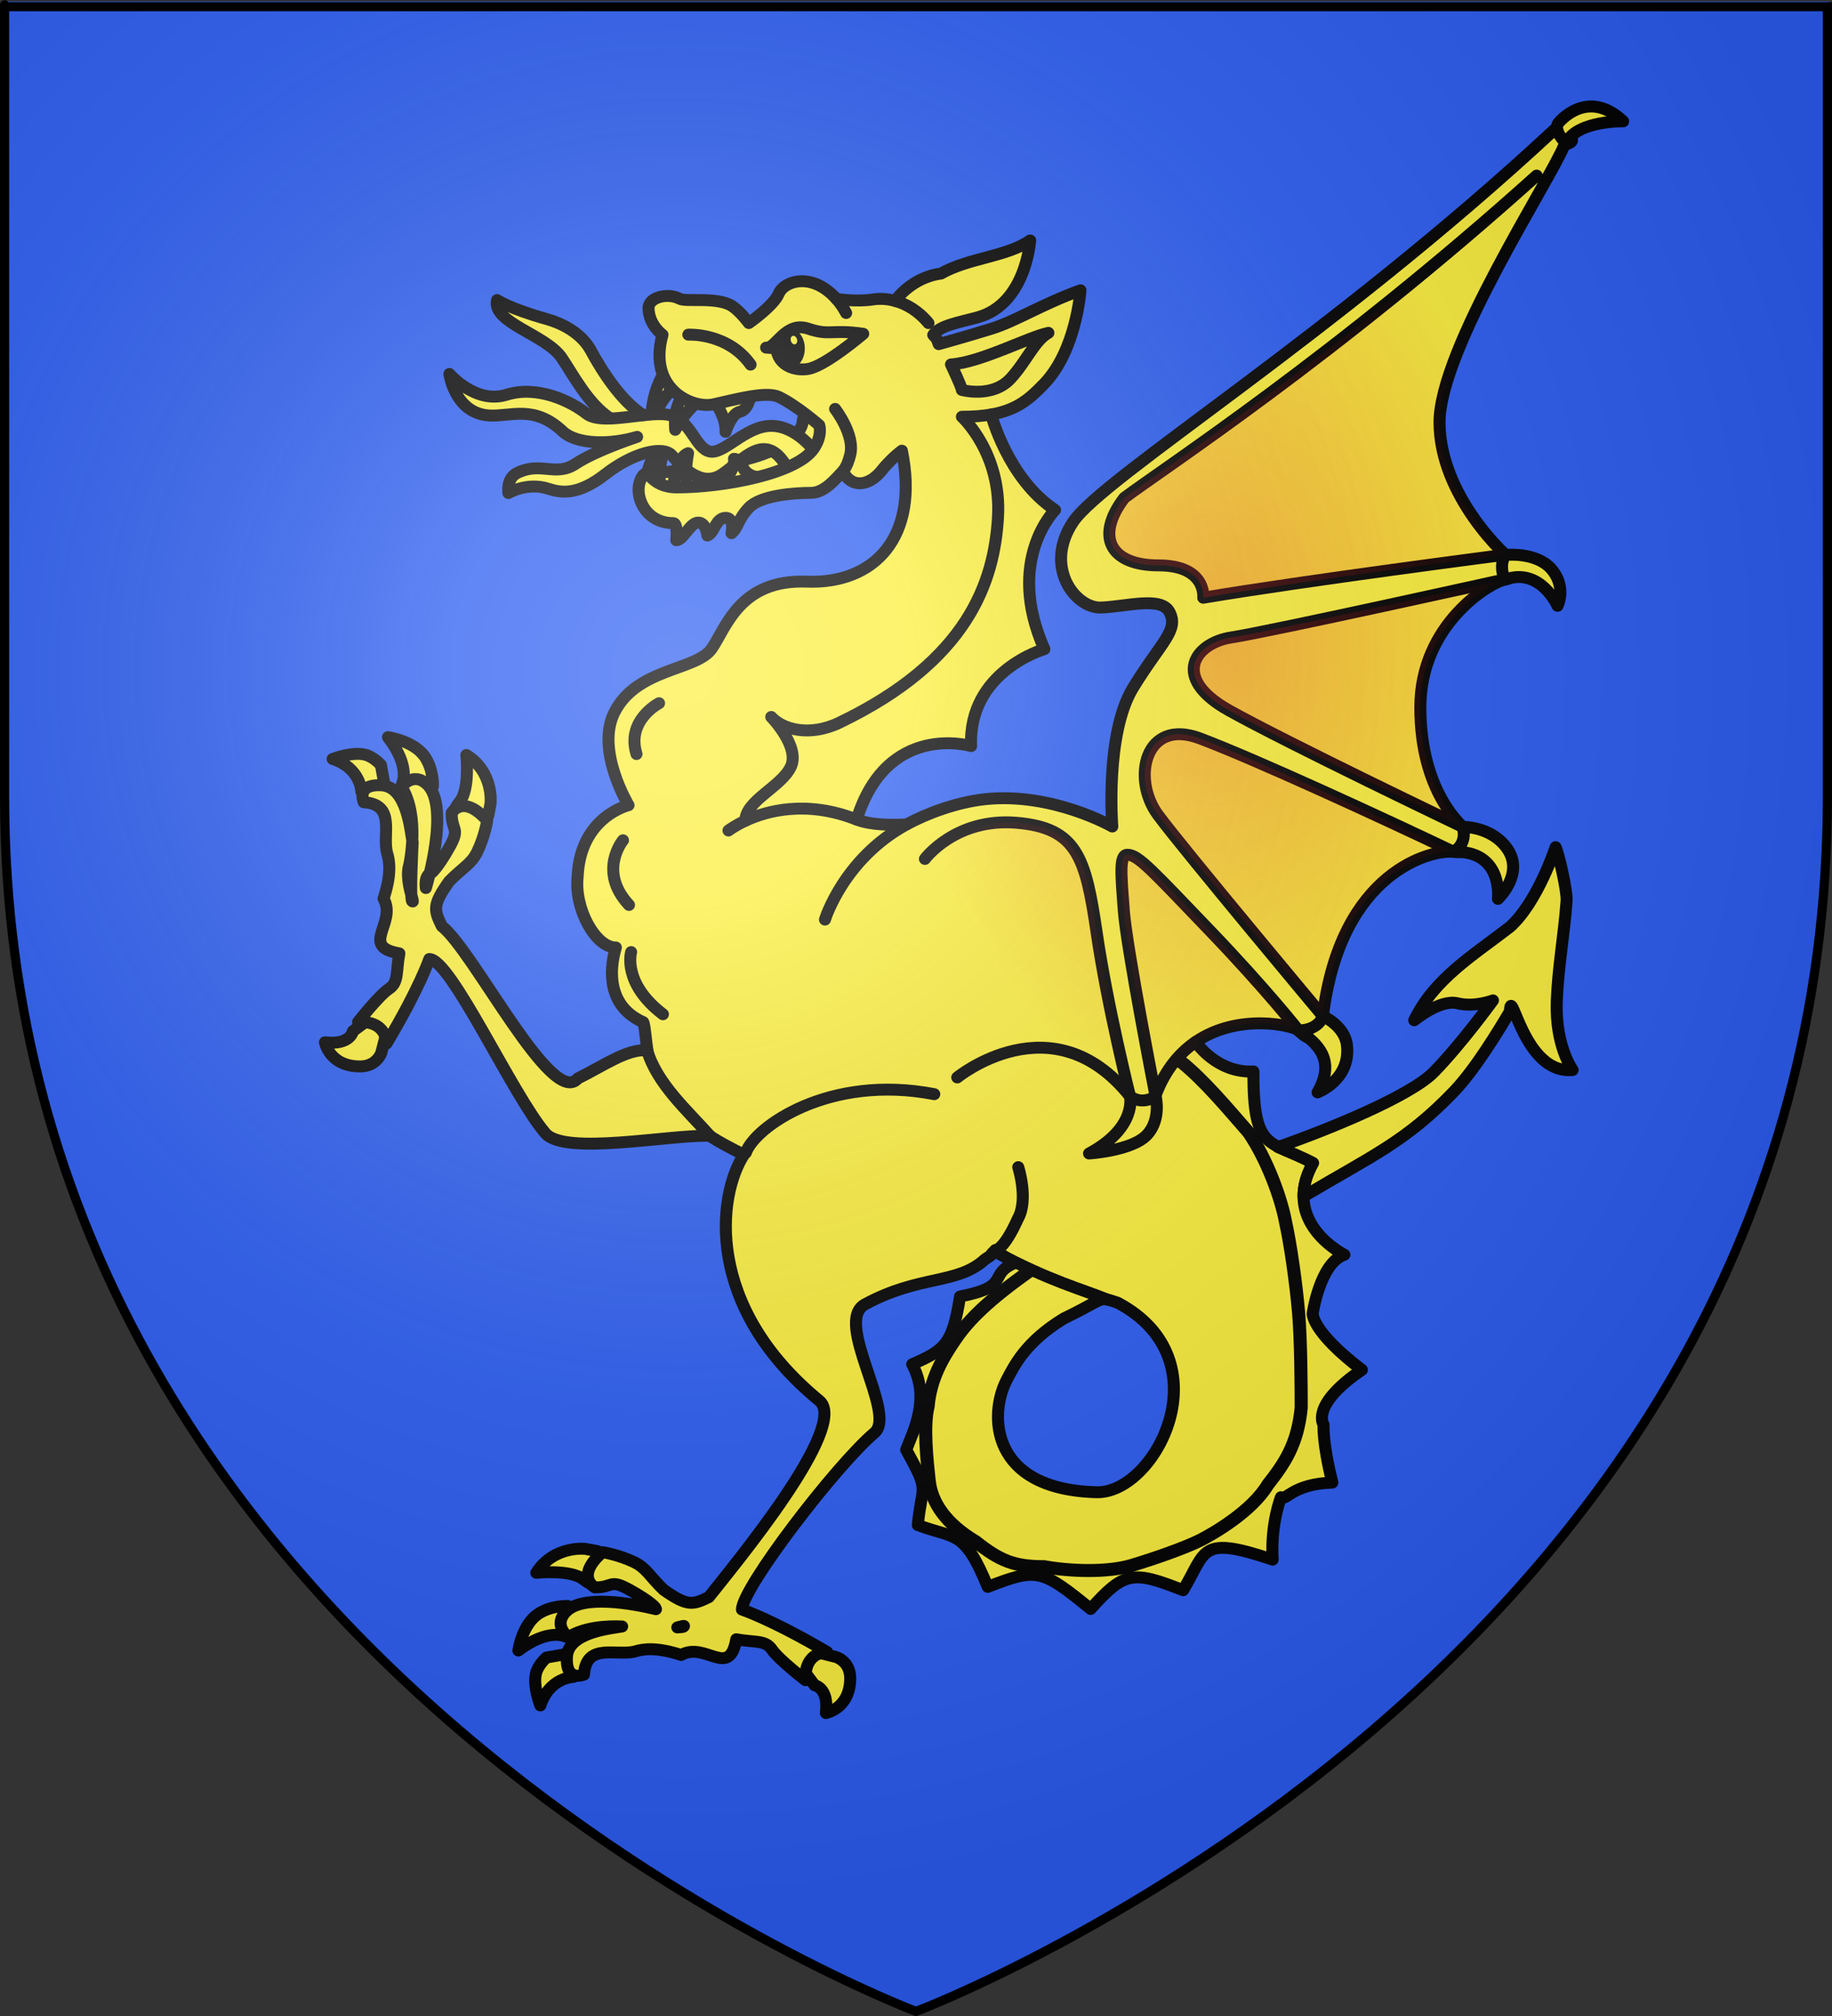 <?xml version="1.0" encoding="UTF-8" standalone="no"?>
<svg
   xmlns:i="http://ns.adobe.com/AdobeIllustrator/10.0/"
   xmlns:dc="http://purl.org/dc/elements/1.1/"
   xmlns:cc="http://creativecommons.org/ns#"
   xmlns:rdf="http://www.w3.org/1999/02/22-rdf-syntax-ns#"
   xmlns:svg="http://www.w3.org/2000/svg"
   xmlns="http://www.w3.org/2000/svg"
   xmlns:xlink="http://www.w3.org/1999/xlink"
   xmlns:sodipodi="http://sodipodi.sourceforge.net/DTD/sodipodi-0.dtd"
   xmlns:inkscape="http://www.inkscape.org/namespaces/inkscape"
   height="660"
   width="600"
   version="1.0"
   id="svg2"
   sodipodi:version="0.32"
   inkscape:version="0.48.1 r9760"
   sodipodi:docname="Blason_Cambligneul.svg"
   inkscape:export-filename="/Users/olivier/Desktop/Blason Rouge/Blason_Vide_3D.png"
   inkscape:export-xdpi="144"
   inkscape:export-ydpi="144"
   inkscape:output_extension="org.inkscape.output.svg.inkscape">
  <rect width="100%" height="100%" fill="#333333" stroke="none"/>
  <sodipodi:namedview
     inkscape:window-height="750"
     inkscape:window-width="1280"
     inkscape:pageshadow="2"
     inkscape:pageopacity="0.0"
     guidetolerance="10.0"
     gridtolerance="10.0"
     objecttolerance="10.0"
     borderopacity="1.0"
     bordercolor="#666666"
     pagecolor="#ffffff"
     id="base"
     showgrid="false"
     height="660px"
     inkscape:zoom="0.80667138"
     inkscape:cx="518.80037"
     inkscape:cy="329.74986"
     inkscape:window-x="1"
     inkscape:window-y="3"
     inkscape:current-layer="layer2"
     showguides="true"
     inkscape:guide-bbox="true"
     inkscape:window-maximized="0" />
  <desc
     id="desc4">Flag of Canton of Valais (Wallis)</desc>
  <defs
     id="defs6">
    <linearGradient
       id="linearGradient4050">
      <stop
         style="stop-color:#e80000;stop-opacity:0.276;"
         offset="0"
         id="stop4052" />
      <stop
         style="stop-color:red;stop-opacity:0;"
         offset="1"
         id="stop4054" />
    </linearGradient>
    <radialGradient
       inkscape:collect="always"
       xlink:href="#linearGradient4050"
       id="radialGradient2107"
       gradientUnits="userSpaceOnUse"
       gradientTransform="matrix(1.173,0,0,1.706,-578.041,-485.109)"
       cx="165.666"
       cy="433.922"
       fx="165.666"
       fy="433.922"
       r="86.885" />
    <linearGradient
       id="linearGradient2893">
      <stop
         style="stop-color:white;stop-opacity:0.314;"
         offset="0"
         id="stop2895" />
      <stop
         id="stop2897"
         offset="0.19"
         style="stop-color:white;stop-opacity:0.251;" />
      <stop
         style="stop-color:#6b6b6b;stop-opacity:0.125;"
         offset="0.6"
         id="stop2901" />
      <stop
         style="stop-color:black;stop-opacity:0.125;"
         offset="1"
         id="stop2899" />
    </linearGradient>
    <radialGradient
       inkscape:collect="always"
       xlink:href="#linearGradient2893"
       id="radialGradient3163"
       gradientUnits="userSpaceOnUse"
       gradientTransform="matrix(1.353,0,0,1.349,-77.629,-85.747)"
       cx="221.445"
       cy="226.331"
       fx="221.445"
       fy="226.331"
       r="300" />
  </defs>
  <g
     inkscape:groupmode="layer"
     id="layer3"
     inkscape:label="Fond écu"
     style="display:inline" />
  <g
     inkscape:groupmode="layer"
     id="layer4"
     inkscape:label="Meubles">
    <g
       id="g19269"
       transform="matrix(1.001,0,0,1.003,-0.001,-1.682)"
       style="fill:#2b5df2;fill-opacity:1;stroke:none">
      <g
         style="fill:#2b5df2;fill-opacity:1;stroke:none;display:inline"
         inkscape:label="Fond écu"
         id="g19271" />
      <g
         style="fill:#2b5df2;fill-opacity:1;stroke:none;display:inline"
         inkscape:label="Meubles"
         id="g19275">
        <path
           sodipodi:nodetypes="csscsscccczc"
           id="path19277"
           d="m 95.881,509.819 c 4.5e-5,-3e-5 39.241,-7.443 64.578,-32.781 25.338,-25.338 40.191,-111.786 65.529,-137.123 25.338,-25.338 112.217,-39.827 137.554,-65.164 25.338,-25.338 39.827,-112.217 65.164,-137.554 C 454.045,111.858 540.526,96.971 565.864,71.633 591.031,46.467 598.479,3.765 598.579,3.188 m 0,0 L 1.706,2.245 1.552,292.85 c 0,0 6.535,67.708 38.293,133.706 32.11,66.731 55.737,83.67 55.737,83.67"
           style="fill:#2b5df2;fill-opacity:1;fill-rule:nonzero;stroke:none;stroke-width:8.847;marker:none;visibility:visible;display:inline;overflow:visible"
           inkscape:connector-curvature="0" />
      </g>
      <g
         sodipodi:insensitive="true"
         inkscape:label="Reflet final"
         id="g19279"
         style="fill:#2b5df2;fill-opacity:1;stroke:none">
        <path
           inkscape:export-ydpi="144"
           inkscape:export-xdpi="144"
           id="path19281"
           style="fill:#2b5df2;fill-opacity:1;fill-rule:evenodd;stroke:none"
           d="m 300,658.5 c 0,0 298.5,-112.32 298.5,-397.772 0,-285.452 0,-258.552 0,-258.552 l -597,0 0,258.552 C 1.5,546.18 300,658.5 300,658.5 z"
           sodipodi:nodetypes="cccccc"
           inkscape:connector-curvature="0" />
      </g>
      <g
         sodipodi:insensitive="true"
         inkscape:label="Contour final"
         id="g19283"
         style="fill:#2b5df2;fill-opacity:1;stroke:none">
        <path
           inkscape:export-ydpi="144"
           inkscape:export-xdpi="144"
           id="path19285"
           style="fill:#2b5df2;fill-opacity:1;fill-rule:evenodd;stroke:none"
           d="m 300,658.5 c 0,0 -298.5,-112.32 -298.5,-397.772 0,-285.452 0,-258.552 0,-258.552 l 597,0 0,258.552 c 0,285.452 -298.5,397.772 -298.5,397.772 z"
           sodipodi:nodetypes="cccccc"
           inkscape:connector-curvature="0" />
      </g>
    </g>
    <g
       style="display:inline"
       id="g2368"
       transform="matrix(-1.026,0,0,1.017,4.961,-51.151)"
       inkscape:transform-center-y="-25.672132">
      <path
         id="path7241"
         d="M -250.079,585.901 L -255.211,592.806 C -255.211,592.806 -259.776,593.517 -258.806,601.732 C -258.806,601.732 -266.563,600.329 -266.563,590.509 C -266.563,585.098 -262.1,583.723 -262.1,583.723 L -255.703,582.092 L -250.079,585.901 z"
         i:knockout="Off"
         style="fill:#fcef3c;stroke:#000000;stroke-width:3.832;stroke-linecap:round;stroke-linejoin:round;stroke-miterlimit:4;stroke-dasharray:none" />
      <path
         id="path7243"
         d="M -181.453,587.325 L -178.236,590.104 C -178.236,590.104 -170.6,590.21 -167.648,599.284 C -167.648,599.284 -165.239,593.167 -166.257,588.962 C -166.921,586.217 -169.599,583.869 -169.599,583.869 L -175.805,582.76 L -179.882,584.086 L -181.453,587.325 z"
         i:knockout="Off"
         style="fill:#fcef3c;stroke:#000000;stroke-width:3.832;stroke-linecap:round;stroke-linejoin:round;stroke-miterlimit:4;stroke-dasharray:none" />
      <path
         id="path7245"
         d="M -185.911,549.62 L -181.954,548.881 C -181.954,548.881 -171.95,547.73 -166.36,556.596 C -166.36,556.596 -177.404,555.409 -181.476,558.768 C -185.548,562.126 -186.963,559.257 -186.963,559.257 L -187.583,552.806 L -185.911,549.62 z"
         i:knockout="Off"
         style="fill:#fcef3c;stroke:#000000;stroke-width:3.832;stroke-linecap:round;stroke-linejoin:round;stroke-miterlimit:4;stroke-dasharray:none" />
      <path
         id="path7247"
         d="M -160.638,581.614 C -160.638,581.614 -161.771,573.493 -166.814,569.947 C -170.986,567.014 -176.409,567.273 -176.409,567.273 L -180.561,571.01 L -179.231,575.719 L -177.753,577.692 L -175.542,577.082 C -175.542,577.082 -170.166,574.324 -160.638,581.614 z"
         i:knockout="Off"
         style="fill:#fcef3c;stroke:#000000;stroke-width:3.832;stroke-linecap:round;stroke-linejoin:round;stroke-miterlimit:4;stroke-dasharray:none" />
      <path
         id="path7249"
         d="M -201.306,202.945 C -201.306,202.945 -222.191,201.015 -233.229,198.207 C -244.266,195.4 -251.058,190.487 -251.398,185.925 C -251.738,181.363 -256.831,184.17 -256.831,184.17 L -260.398,189.258 L -254.624,202.594 L -230.342,209.788 L -209.286,211.543 L -201.645,206.981 L -201.306,202.945 z"
         i:knockout="Off"
         style="fill:#fcef3c;stroke:#000000;stroke-width:3.832;stroke-linecap:round;stroke-linejoin:round;stroke-miterlimit:4;stroke-dasharray:none" />
      <path
         id="path7251"
         d="M -201.582,203.918 C -201.582,203.918 -202.402,195.975 -207.219,194.492 C -207.219,194.492 -204.862,202.224 -205.989,206.46 C -207.035,210.39 -205.067,207.202 -205.067,207.202 L -201.582,203.918 z"
         i:knockout="Off"
         style="fill:#fcef3c;stroke:#000000;stroke-width:3.832;stroke-linecap:round;stroke-linejoin:round;stroke-miterlimit:4;stroke-dasharray:none" />
      <path
         id="path7253"
         d="M -207.322,170.026 C -207.322,170.026 -202.812,176.592 -203.119,186.23 C -203.119,186.23 -206.809,176.803 -211.012,175.003 L -207.322,170.026 z"
         i:knockout="Off"
         style="fill:#fcef3c;stroke:#000000;stroke-width:3.832;stroke-linecap:round;stroke-linejoin:round;stroke-miterlimit:4;stroke-dasharray:none" />
      <path
         id="path7255"
         d="M -246.285,200.559 C -239.437,188.765 -232.59,198.2 -225.741,202.917 C -218.893,207.635 -212.426,199.969 -209.572,196.824 C -206.718,193.678 -197.209,196.038 -188.459,202.917 C -179.709,209.797 -174.382,209.011 -170.197,207.635 C -163.461,205.42 -157.453,209.01 -157.453,209.01 C -157.453,209.01 -156.692,204.293 -160.306,202.524 C -167.942,198.786 -172.48,203.899 -178.948,199.575 C -185.415,195.251 -198.54,190.926 -198.54,190.926 C -189.981,193.481 -179.328,193.481 -174.763,189.157 C -165.633,180.509 -158.214,184.44 -151.367,184.048 C -140.337,183.415 -138.622,170.68 -138.622,170.68 C -138.622,170.68 -146.992,180.509 -156.884,177.364 C -166.775,174.219 -177.5,179.542 -182.372,183.457 C -184.055,184.809 -186.847,185.13 -190.065,185.018 C -182.758,180.343 -177.713,170.184 -174.384,165.373 C -169.226,157.92 -152.128,154.168 -153.839,146.896 C -153.839,146.896 -157.834,149.647 -169.627,152.989 C -174.4,154.342 -180.695,157.374 -183.801,163.175 C -187.202,169.523 -193.519,179.64 -200.594,183.955 C -204.056,183.578 -207.229,183.394 -209.382,184.048 C -215.849,186.013 -217.181,194.661 -221.746,195.644 C -226.312,196.626 -233.159,187.389 -241.339,187.389 C -249.518,187.389 -255.415,195.841 -255.415,195.841 L -252.739,200.019 L -247.261,201.728 L -246.285,200.559 z"
         i:knockout="Off"
         style="fill:#fcef3c;stroke:#000000;stroke-width:3.832;stroke-linecap:round;stroke-linejoin:round;stroke-miterlimit:4;stroke-dasharray:none" />
      <path
         id="path7257"
         d="M -209.987,207.837 C -209.987,207.837 -210.5,197.986 -214.804,196.186 C -214.804,196.186 -213.267,204.024 -214.804,207.837 L -211.012,208.578 L -209.987,207.837 z"
         i:knockout="Off"
         style="fill:#fcef3c;stroke:#000000;stroke-width:3.832;stroke-linecap:round;stroke-linejoin:round;stroke-miterlimit:4;stroke-dasharray:none" />
      <path
         id="path7259"
         d="M -224.234,207.201 C -224.234,207.201 -230.075,202.223 -229.461,197.986 C -229.461,197.986 -231.306,197.986 -232.125,200.316 C -233.335,203.754 -237.353,203.917 -237.353,203.917 L -235.201,206.777 L -224.234,207.201 z"
         i:knockout="Off"
         style="fill:#fcef3c;stroke:#000000;stroke-width:3.832;stroke-linecap:round;stroke-linejoin:round;stroke-miterlimit:4;stroke-dasharray:none" />
      <path
         id="path7261"
         d="M -213.676,177.121 C -213.676,177.121 -209.987,180.405 -210.704,188.667 C -210.704,188.667 -214.907,180.829 -219.211,179.028 L -216.956,177.334 L -213.676,177.121 z"
         i:knockout="Off"
         style="fill:#fcef3c;stroke:#000000;stroke-width:3.832;stroke-linecap:round;stroke-linejoin:round;stroke-miterlimit:4;stroke-dasharray:none" />
      <path
         id="path7263"
         d="M -224.202,180.972 C -224.202,180.972 -226.998,185.317 -226.764,189.311 C -226.764,189.311 -228.588,183.444 -231.3,182.849 C -234.25,182.201 -234.767,177.287 -234.767,177.287 L -226.098,177.781 L -224.202,180.972 z"
         i:knockout="Off"
         style="fill:#fcef3c;stroke:#000000;stroke-width:3.832;stroke-linecap:round;stroke-linejoin:round;stroke-miterlimit:4;stroke-dasharray:none" />
      <path
         sodipodi:nodetypes="cccccccccccccccsccscccscssccsscssccscscsccccscscsccccccccsccsccccccccccsccscccssccccccccccccsccccccccscsscsssccccsscccscc"
         id="path7265"
         d="M -491.323,92.063 C -420.381,158.603 -347.062,204.004 -337.651,218.381 C -328.239,232.758 -338.409,246.188 -346.629,245.87 C -354.77,245.556 -365.802,242.177 -368.465,247.288 C -371.548,253.206 -365.881,256.851 -356.878,271.65 C -347.876,286.449 -350.217,316.362 -350.217,316.362 C -350.217,316.362 -331.18,305.308 -309.723,307.552 C -300.542,308.511 -290.798,312.262 -284.577,315.673 C -280.064,315.935 -273.203,315.945 -268.62,314.123 C -267.757,287.27 -301.182,285.163 -301.182,285.163 C -300.208,261 -324.144,255.104 -324.144,255.104 C -311.478,226.41 -325.68,214.764 -325.68,214.764 C -310.579,204.696 -311.564,183.725 -311.564,183.725 C -320.043,182.217 -323.954,178.507 -328.302,174.014 C -338.788,163.177 -340.061,143.743 -340.061,143.743 C -327.51,148.336 -319.49,153.661 -311.591,156.13 C -303.691,158.598 -294.813,161.084 -294.813,161.084 C -293.455,157.69 -294.86,160.302 -293.065,158.117 C -295.014,155.097 -301.375,154.071 -307.221,152.46 C -322.702,148.194 -323.998,127.7 -323.998,127.7 C -316.593,132.935 -304.312,133.302 -295.528,138.364 C -285.98,139.608 -280.896,147.161 -280.896,147.161 C -278.297,146.448 -275.849,146.377 -273.891,146.684 C -268.366,147.549 -262.132,146.499 -262.132,146.499 C -259.762,143.828 -257.297,142.251 -254.966,141.462 C -249.587,139.64 -244.919,142.008 -243.765,144.79 C -242.112,148.777 -234.205,154.288 -234.205,154.288 C -234.205,154.288 -231.408,150.474 -228.855,148.817 C -224.108,145.737 -214.185,147.585 -212.144,146.485 C -208.328,144.43 -202.099,145.981 -202.186,149.572 C -202.316,154.979 -206.635,158.064 -206.635,158.064 C -201.858,175.53 -216.157,181.931 -222.843,180.466 C -229.926,178.913 -239.711,176.115 -243.779,178.068 C -249.423,180.778 -256.676,187.169 -256.676,187.169 C -256.676,187.169 -257.776,190.474 -254.915,194.707 C -249.411,202.853 -225.954,207.2 -211.256,207.2 C -202.435,207.2 -202.33,200.474 -200.239,203.596 C -196.932,208.533 -200.38,218.699 -210.118,218.699 C -211.587,218.699 -211.045,224.21 -211.045,224.21 C -213.25,224.21 -215.451,218.514 -218.023,218.514 C -220.595,218.514 -220.963,222.687 -220.963,222.687 C -223.168,221.927 -223.534,217.18 -226.657,216.99 C -229.78,216.8 -228.683,221.931 -228.683,221.931 C -230.887,220.032 -230.518,217.745 -234.191,213.758 C -237.866,209.771 -248.53,208.949 -254.041,208.949 C -258.558,208.949 -262.206,204.021 -264.264,201.967 C -266.575,207.19 -272.265,207.301 -276.738,201.583 C -278.289,199.6 -280.801,197.064 -283.054,195.37 C -288.744,223.368 -274.109,238.377 -252.704,237.537 C -231.298,236.697 -226.959,252.385 -222.353,259.105 C -217.461,266.242 -198.24,265.265 -191.195,279.824 C -185.312,291.982 -195.803,309.499 -195.803,309.499 C -195.803,309.499 -180.369,313.165 -179.555,332.484 C -178.407,342.747 -185.266,355.358 -191.751,355.297 C -189.427,363.21 -189.373,374.361 -200.464,379.328 C -201.668,381.335 -201.091,398.51 -207.986,401.108 C -219.369,413.167 -214.341,412.798 -232.616,422.013 C -224.209,435.199 -219.976,470.763 -256.689,501.182 C -266.516,509.324 -229.277,554.362 -221.439,564.427 C -216.3,566.929 -214.621,567.481 -207.019,562.082 C -202.661,557.864 -201.461,555.02 -197.578,553.153 C -192.511,550.716 -187.474,549.947 -187.474,549.947 C -178.662,557.753 -185.024,561.287 -185.024,561.287 C -191.006,561.384 -189.55,558.353 -196.267,562.135 C -202.983,565.916 -204.304,567.752 -204.304,567.752 C -204.365,567.959 -204.451,568.143 -204.556,568.308 C -196.696,566.425 -181.028,563.566 -175.768,569.183 C -171.599,573.634 -176.616,577.29 -176.616,577.29 C -181.737,574.115 -188.543,573.642 -193.751,573.872 C -189.755,574.565 -176.571,575.825 -176.126,583.649 C -175.65,591.995 -181.568,589.359 -181.568,589.359 C -182.281,578.805 -192.14,583.618 -198.094,581.847 C -200.447,581.148 -204.719,580.435 -212.581,583.04 C -220.442,578.621 -227.931,590.863 -230.192,577.992 C -236.25,579.112 -239.456,578.127 -241.594,581.317 C -243.731,584.508 -252.293,591.161 -252.293,591.161 C -251.819,581.832 -259.179,582.086 -259.179,582.086 C -241.414,571.559 -232.007,568.427 -232.007,568.427 C -232.007,561.548 -262.064,521.973 -274.314,511.515 C -281.549,505.339 -261.158,475.698 -271.282,470.169 C -288.909,460.542 -300.713,463.923 -309.657,455.636 C -312.914,453.519 -310.254,455.203 -312.769,452.854 C -316.202,455.027 -316.657,455.354 -316.609,455.344 C -316.442,455.255 -316.085,455.021 -319.125,456.841 C -310.167,460.639 -318.421,464.365 -301.619,467.651 C -299.209,482.908 -296.909,484.822 -286.351,489.471 C -292.251,500.469 -286.687,511.025 -284.431,516.986 C -292.2,531.203 -289.394,527.684 -288.152,541.23 C -300.134,545.79 -302.886,542.51 -310.465,561.128 C -326.252,554.91 -327.76,555.453 -343.305,568.229 C -354.086,556.13 -356.699,555.79 -372.821,562.201 C -380.345,549.663 -377.842,544.353 -401.397,552.358 C -400.722,540.681 -404.059,532.261 -404.059,532.261 C -405.656,533.637 -407.641,527.981 -420.466,527.558 C -417.268,514.747 -417.645,508.879 -417.645,508.879 C -417.645,508.879 -413.328,502.637 -429.894,491.259 C -413.664,478.79 -414.189,473.096 -414.189,473.096 C -414.189,473.096 -416.533,456.801 -424.306,454.218 C -424.306,454.218 -403.664,443.899 -414.309,424.686 C -400.582,417.163 -395.127,421.343 -395.279,395.213 C -383.382,395.785 -376.847,385.687 -376.847,385.687 C -390.625,376.201 -408.174,380.482 -409.673,382.031 C -416.046,388.614 -417.037,380.764 -417.446,377.381 C -423.124,330.382 -452.638,323.677 -459.185,324.522 C -465.732,325.368 -466.552,319.868 -464.098,318.177 C -461.643,316.485 -448.552,305.072 -448.552,278.009 C -448.552,250.946 -471.05,237.84 -475.142,236.994 C -479.233,236.148 -481.687,233.188 -478.823,231.496 C -475.958,229.804 -454.683,209.922 -454.683,186.242 C -454.683,162.562 -490.148,108.166 -494.567,96.886 C -501.457,95.262 -491.323,92.063 -491.323,92.063 z M -347.582,468.513 C -348.611,468.486 -349.709,468.919 -351.965,469.665 C -386.324,488.075 -364.01,531.154 -345.185,530.658 C -310.699,529.749 -310.92,505.189 -316.543,494.465 C -318.834,490.096 -322.435,482.296 -334.777,474.713 C -343.898,470.287 -345.618,468.563 -347.582,468.513 z M -213.428,573.687 C -213.539,573.696 -213.538,573.759 -213.388,573.899 C -213.234,574.043 -212.482,574.133 -211.376,574.177 C -212.434,573.894 -213.197,573.668 -213.428,573.687 z"
         style="fill:#fcef3c;fill-opacity:1;stroke:#000000;stroke-width:3.832;stroke-linecap:round;stroke-linejoin:round;stroke-miterlimit:4;stroke-dasharray:none" />
      <path
         id="path7267"
         d="M -268.619,314.128 C -278.361,282.414 -305.155,290.468 -305.155,290.468 C -304.181,266.305 -328.538,259.257 -328.538,259.257 C -315.872,230.563 -331.948,214.454 -331.948,214.454 C -316.846,204.387 -311.557,183.727 -311.557,183.727 C -308.93,184.195 -305.865,184.45 -302.214,184.45 C -302.214,184.45 -314.927,196.138 -313.736,216.76 C -312.544,237.383 -304.371,262.946 -263.1,282.936 C -253.568,287.553 -244.931,285.09 -241.356,281.089 C -241.356,281.089 -250.59,290.631 -247.612,297.095 C -244.632,303.559 -233.103,308.032 -233.103,314.495 C -239.876,311.325 -252.567,307.747 -268.619,314.128 z"
         i:knockout="Off"
         style="fill:#fcef3c;stroke:#000000;stroke-width:3.832;stroke-linecap:round;stroke-linejoin:round;stroke-miterlimit:4;stroke-dasharray:none" />
      <path
         id="path7269"
         d="M -200.595,183.955 C -197.127,184.332 -193.37,184.903 -190.064,185.017"
         i:knockout="Off"
         style="fill:none;stroke:#000000;stroke-width:3.832;stroke-linecap:round;stroke-linejoin:round;stroke-miterlimit:4;stroke-dasharray:none" />
      <path
         id="path7271"
         d="M -233.234,421.387 C -235.98,413.226 -259.658,395.935 -293.389,402.518"
         i:knockout="Off"
         style="fill:none;stroke:#000000;stroke-width:3.832;stroke-linecap:round;stroke-linejoin:round;stroke-miterlimit:4;stroke-dasharray:none"
         sodipodi:nodetypes="cc" />
      <path
         id="path7273"
         d="M -313.254,453.444 C -330.03,462.6 -340.734,465.367 -348.751,468.698"
         i:knockout="Off"
         style="fill:none;stroke:#000000;stroke-width:3.832;stroke-linecap:round;stroke-linejoin:round;stroke-miterlimit:4;stroke-dasharray:none"
         sodipodi:nodetypes="cc" />
      <path
         id="path7275"
         d="M -227.698,317.652 C -227.698,317.652 -229.616,316.128 -233.103,314.496"
         i:knockout="Off"
         style="fill:none;stroke:#000000;stroke-width:3.832;stroke-linecap:round;stroke-linejoin:round;stroke-miterlimit:4;stroke-dasharray:none" />
      <path
         id="path7277"
         d="M -258.505,346.325 C -258.505,346.325 -264.411,326.735 -284.572,315.678"
         i:knockout="Off"
         style="fill:none;stroke:#000000;stroke-width:3.832;stroke-linecap:round;stroke-linejoin:round;stroke-miterlimit:4;stroke-dasharray:none" />
      <path
         id="path7279"
         d="M -300.737,397.136 C -300.737,397.136 -331.158,371.991 -355.863,403.19 C -358.26,406.217 -362.517,406.953 -364.251,402.32 C -367.309,394.418 -371.826,389.137 -376.844,385.683"
         i:knockout="Off"
         style="fill:none;stroke:#000000;stroke-width:3.832;stroke-linecap:round;stroke-linejoin:round;stroke-miterlimit:4;stroke-dasharray:none" />
      <path
         sodipodi:nodetypes="ccc"
         id="path7281"
         d="M -320.203,426.01 C -320.203,426.01 -323.541,436.517 -320.079,442.622 C -315.472,452.927 -312.967,452.657 -312.967,452.657"
         i:knockout="Off"
         style="fill:none;stroke:#000000;stroke-width:3.832;stroke-linecap:round;stroke-linejoin:round;stroke-miterlimit:4;stroke-dasharray:none" />
      <path
         id="path7283"
         d="M -264.258,201.972 C -265.525,200.352 -266.096,198.486 -266.537,196.794 C -268.216,190.347 -261.743,181.935 -261.743,181.935"
         i:knockout="Off"
         style="fill:none;stroke:#000000;stroke-width:3.832;stroke-linecap:round;stroke-linejoin:round;stroke-miterlimit:4;stroke-dasharray:none" />
      <path
         id="path7285"
         d="M -262.133,146.497 C -264.154,148.776 -265.257,151.054 -265.257,151.054"
         i:knockout="Off"
         style="fill:none;stroke:#000000;stroke-width:3.832;stroke-linecap:round;stroke-linejoin:round;stroke-miterlimit:4;stroke-dasharray:none" />
      <path
         id="path7287"
         d="M -291.542,154.302 C -288.239,150.283 -284.419,148.128 -280.89,147.16"
         i:knockout="Off"
         style="fill:none;stroke:#000000;stroke-width:3.832;stroke-linecap:round;stroke-linejoin:round;stroke-miterlimit:4;stroke-dasharray:none" />
      <path
         sodipodi:nodetypes="ccccsc"
         id="path7289"
         d="M -239.719,162.205 C -242.83,162.631 -245.824,153.639 -253.112,156.088 C -260.27,158.494 -260.369,156.245 -270.712,157.748 C -270.712,157.748 -258.636,168.147 -253.112,169.067 C -249.073,169.741 -244.205,168.147 -243.16,163.475 C -242.865,162.155 -241.144,162.358 -239.719,162.205 z"
         i:knockout="Off"
         style="fill:none;stroke:#000000;stroke-width:3.832;stroke-linecap:round;stroke-linejoin:round;stroke-miterlimit:4;stroke-dasharray:none" />
      <path
         sodipodi:nodetypes="ccccc"
         id="path7291"
         d="M -329.819,157.449 C -323.46,158.793 -308.115,167 -298.732,167.605 C -298.732,167.605 -302.196,174.916 -302.196,175.825 C -302.196,175.825 -311.872,178.552 -317.736,172.189 C -322.743,166.756 -325.421,159.873 -329.819,157.449 z"
         i:knockout="Off"
         style="fill:none;stroke:#000000;stroke-width:3.832;stroke-linecap:round;stroke-linejoin:round;stroke-miterlimit:4;stroke-dasharray:none" />
      <path
         id="path7293"
         d="M -247.771,156.359 C -247.746,156.359 -247.722,156.364 -247.697,156.364 C -246.38,156.997 -245.258,157.974 -244.259,158.953 C -243.764,159.947 -243.472,161.158 -243.472,162.469 C -243.472,163.759 -243.756,164.954 -244.235,165.94 C -245.096,167.176 -246.318,168.045 -247.702,168.572 C -247.725,168.573 -247.747,168.577 -247.771,168.577 C -250.145,168.577 -252.069,165.842 -252.069,162.468 C -252.069,159.094 -250.145,156.359 -247.771,156.359 z M -249.041,161.094 C -248.515,161.286 -247.89,160.847 -247.647,160.114 C -247.405,159.38 -247.635,158.631 -248.163,158.438 C -248.69,158.247 -249.314,158.685 -249.557,159.418 C -249.801,160.152 -249.569,160.901 -249.041,161.094 z"
         i:knockout="Off" />
      <path
         id="path7295"
         d="M -234.757,167.675 C -227.455,157.322 -214.89,158.024 -214.89,158.024"
         i:knockout="Off"
         style="fill:none;stroke:#000000;stroke-width:3.832;stroke-linecap:round;stroke-linejoin:round;stroke-miterlimit:4;stroke-dasharray:none" />
      <path
         id="path7297"
         d="M -492.739,89.777 C -492.739,89.777 -501.787,78.355 -513.291,89.351 C -513.291,89.351 -499.177,89.088 -495.344,95.837 C -494.772,96.845 -490.764,91.853 -492.739,89.777 z"
         i:knockout="Off"
         style="fill:#fcef3c;stroke:#000000;stroke-width:3.832;stroke-linecap:round;stroke-linejoin:round;stroke-miterlimit:4;stroke-dasharray:none" />
      <path
         id="path7299"
         d="M -476.476,228.9 C -476.476,228.9 -485.574,228.111 -490.238,233.319 C -493.202,236.627 -494.123,241.172 -492.35,245.318 C -492.35,245.318 -487.099,233.292 -476.3,236.641 C -474.434,237.219 -473.677,229.286 -476.476,228.9 z"
         i:knockout="Off"
         style="fill:#fcef3c;stroke:#000000;stroke-width:3.832;stroke-linecap:round;stroke-linejoin:round;stroke-miterlimit:4;stroke-dasharray:none" />
      <path
         id="path7301"
         d="M -459.185,324.514 C -475.15,324.004 -473.325,339.647 -473.325,339.647 C -473.325,339.647 -481.898,331.542 -476.244,323.439 C -471.21,316.222 -462.018,316.466 -462.018,316.466 C -462.018,316.466 -464.011,321.443 -459.185,324.514 z"
         i:knockout="Off"
         style="fill:#fcef3c;stroke:#000000;stroke-width:3.832;stroke-linecap:round;stroke-linejoin:round;stroke-miterlimit:4;stroke-dasharray:none" />
      <path
         id="path7303"
         d="M -409.672,382.022 C -415.949,386.234 -421.601,391.67 -415.754,401.94 C -415.754,401.94 -426.471,397.914 -425.107,386.638 C -424.367,380.525 -417.447,377.372 -417.447,377.372 C -417.447,377.372 -416.449,381.838 -409.672,382.022 z"
         i:knockout="Off"
         style="fill:#fcef3c;stroke:#000000;stroke-width:3.832;stroke-linecap:round;stroke-linejoin:round;stroke-miterlimit:4;stroke-dasharray:none" />
      <path
         id="path7305"
         d="M -355.863,403.19 C -355.863,403.19 -358.294,413.229 -342.803,421.614 C -342.803,421.614 -356.467,420.76 -361.244,415.668 C -365.966,410.636 -364.048,403.165 -364.048,403.165 C -364.048,403.165 -360.071,406.264 -355.863,403.19 z"
         i:knockout="Off"
         style="fill:#fcef3c;stroke:#000000;stroke-width:3.832;stroke-linecap:round;stroke-linejoin:round;stroke-miterlimit:4;stroke-dasharray:none" />
      <path
         id="path7307"
         d="M -290.408,326.794 C -290.408,326.794 -300.128,313.536 -319.567,315.143 C -339.007,316.75 -341.729,326.392 -345.227,350.499 C -348.726,374.605 -355.862,403.19 -355.862,403.19"
         i:knockout="Off"
         style="fill:none;stroke:#000000;stroke-width:3.832;stroke-linecap:round;stroke-linejoin:round;stroke-miterlimit:4;stroke-dasharray:none" />
      <path
         id="path7309"
         d="M -364.048,403.166 C -364.048,403.166 -354.779,355.322 -353.894,343.43 C -353.009,331.538 -352.418,325.447 -355.074,325.44 C -358.51,325.43 -363.338,330.928 -381.336,349.833 C -399.335,368.737 -409.672,382.022 -409.672,382.022"
         i:knockout="Off"
         style="fill:none;stroke:#000000;stroke-width:3.832;stroke-linecap:round;stroke-linejoin:round;stroke-miterlimit:4;stroke-dasharray:none" />
      <path
         id="path7311"
         d="M -417.447,377.371 C -417.447,377.371 -373.31,324.187 -364.812,312.633 C -356.314,301.079 -360.523,281.292 -378.19,287.993 C -395.857,294.694 -436.641,313.661 -459.186,324.513"
         i:knockout="Off"
         style="fill:none;stroke:#000000;stroke-width:3.832;stroke-linecap:round;stroke-linejoin:round;stroke-miterlimit:4;stroke-dasharray:none" />
      <path
         id="path7313"
         d="M -462.019,316.465 C -462.019,316.465 -406.164,289.517 -387.425,278.954 C -368.685,268.391 -376.635,257.241 -388.277,255.481 C -399.919,253.721 -476.3,236.64 -476.3,236.64"
         i:knockout="Off"
         style="fill:none;stroke:#000000;stroke-width:3.832;stroke-linecap:round;stroke-linejoin:round;stroke-miterlimit:4;stroke-dasharray:none" />
      <path
         id="path7315"
         d="M -475.914,228.835 C -475.914,228.835 -411.909,237.168 -379.26,242.714 C -379.26,242.714 -380.426,232.301 -364.996,232.301 C -349.566,232.301 -344.645,223.058 -354.037,210.579 C -366.484,201.156 -421.674,164.875 -485.683,106.82"
         i:knockout="Off"
         style="fill:none;stroke:#000000;stroke-width:3.832;stroke-linecap:round;stroke-linejoin:round;stroke-miterlimit:4;stroke-dasharray:none"
         sodipodi:nodetypes="ccscc" />
      <path
         id="path7317"
         d="M -205.546,276.667 C -205.546,276.667 -194.991,282.121 -198.35,293.027"
         i:knockout="Off"
         style="fill:none;stroke:#000000;stroke-width:3.832;stroke-linecap:round;stroke-linejoin:round;stroke-miterlimit:4;stroke-dasharray:none" />
      <path
         id="path7319"
         d="M -194.032,320.789 C -194.032,320.789 -185.876,330.704 -195.951,341.61"
         i:knockout="Off"
         style="fill:none;stroke:#000000;stroke-width:3.832;stroke-linecap:round;stroke-linejoin:round;stroke-miterlimit:4;stroke-dasharray:none" />
      <path
         sodipodi:nodetypes="cc"
         id="path7321"
         d="M -196.63,356.78 C -196.63,356.78 -193.712,366.775 -206.779,376.792"
         i:knockout="Off"
         style="fill:none;stroke:#000000;stroke-width:3.832;stroke-linecap:round;stroke-linejoin:round;stroke-miterlimit:4;stroke-dasharray:none" />
      <path
         sodipodi:nodetypes="cscccccccccccc"
         id="path7323"
         d="M -324.245,459.141 C -310.571,468.885 -304.384,475.227 -300.282,481.235 C -296.022,487.473 -292.19,494.114 -291.412,503.064 C -289.885,509.175 -291.031,520.251 -291.794,527.126 C -292.558,534.001 -297.139,540.875 -306.683,546.604 C -314.319,552.716 -318.9,554.625 -328.444,554.625 C -336.843,556.153 -348.678,556.535 -356.313,554.243 C -363.948,551.952 -373.493,548.514 -378.074,546.223 C -382.655,543.931 -394.872,536.674 -399.835,528.271 C -405.179,521.397 -409.379,515.286 -410.524,503.446 C -410.524,497.335 -410.459,482.095 -409.695,472.929 C -408.932,463.762 -407.088,450.738 -405.561,443.863 C -404.127,435.815 -399.453,423.239 -393.726,414.836 C -387.394,407.552 -379.601,398.031 -371.966,391.92"
         style="fill:none;fill-rule:evenodd;stroke:#000000;stroke-width:4.181;stroke-linecap:butt;stroke-linejoin:miter;stroke-opacity:1" />
      <g
         style="fill:#217844;fill-opacity:1"
         transform="matrix(0,0.424,0.424,0,-391.857,479.122)"
         id="g7325">
        <path
           style="opacity:1;fill:#fcef3c;fill-opacity:1;stroke:#000000;stroke-width:9.042;stroke-linecap:round;stroke-linejoin:round;stroke-miterlimit:4;stroke-dasharray:none;display:inline"
           i:knockout="Off"
           d="M -240.63,653.604 L -228.519,669.893 C -228.519,669.893 -217.748,671.57 -220.036,690.949 C -220.036,690.949 -201.73,687.639 -201.73,664.475 C -201.73,651.711 -212.262,648.466 -212.262,648.466 L -227.358,644.62 L -240.63,653.604 z"
           id="path7327" />
        <path
           style="opacity:1;fill:#fcef3c;fill-opacity:1;stroke:#000000;stroke-width:9.042;stroke-linecap:round;stroke-linejoin:round;stroke-miterlimit:4;stroke-dasharray:none;display:inline"
           i:knockout="Off"
           d="M -402.583,656.965 L -410.176,663.518 C -410.176,663.518 -428.195,663.77 -435.162,685.174 C -435.162,685.174 -440.849,670.745 -438.446,660.826 C -436.877,654.35 -430.559,648.812 -430.559,648.812 L -415.912,646.196 L -406.291,649.324 L -402.583,656.965 z"
           id="path7329" />
        <path
           style="opacity:1;fill:#fcef3c;fill-opacity:1;stroke:#000000;stroke-width:9.042;stroke-linecap:round;stroke-linejoin:round;stroke-miterlimit:4;stroke-dasharray:none;display:inline"
           i:knockout="Off"
           d="M -392.063,568.021 L -401.401,566.28 C -401.401,566.28 -425.01,563.565 -438.202,584.478 C -438.202,584.478 -412.139,581.678 -402.529,589.601 C -392.92,597.523 -389.581,590.755 -389.581,590.755 L -388.116,575.539 L -392.063,568.021 z"
           id="path7331" />
        <path
           style="opacity:1;fill:#fcef3c;fill-opacity:1;stroke:#000000;stroke-width:9.042;stroke-linecap:round;stroke-linejoin:round;stroke-miterlimit:4;stroke-dasharray:none;display:inline"
           i:knockout="Off"
           d="M -451.705,643.492 C -451.705,643.492 -449.032,624.336 -437.13,615.972 C -427.284,609.054 -414.486,609.664 -414.486,609.664 L -404.69,618.479 L -407.828,629.586 L -411.316,634.241 L -416.533,632.802 C -416.534,632.802 -429.219,626.296 -451.705,643.492 z"
           id="path7333" />
        <path
           sodipodi:nodetypes="cccsccccccccscccsccscccsccc"
           style="opacity:1;fill:#fcef3c;fill-opacity:1;stroke:#000000;stroke-width:9.042;stroke-linecap:round;stroke-linejoin:round;stroke-miterlimit:4;stroke-dasharray:none;display:inline"
           i:knockout="Off"
           d="M -192.594,500.615 C -169.404,519.821 -289.711,579.219 -308.207,602.959 C -320.336,608.861 -324.304,610.166 -342.243,597.43 C -352.528,587.481 -355.359,580.774 -364.523,576.368 C -376.479,570.621 -388.37,568.791 -388.37,568.791 C -409.166,587.206 -394.158,595.543 -394.158,595.543 C -380.041,595.772 -383.48,588.614 -367.63,597.534 C -351.78,606.453 -348.65,610.803 -348.65,610.803 C -346.968,616.594 -337.158,614.982 -337.158,614.982 C -337.158,614.982 -399.177,596.232 -415.995,614.182 C -425.833,624.683 -414.007,633.287 -414.007,633.287 C -391.583,619.392 -355.293,627.363 -355.293,627.363 C -342.961,631.418 -324.401,622.654 -327.228,625.298 C -329.21,627.151 -371.973,624.916 -371.973,624.916 C -378.7,626.534 -414.041,628.616 -415.162,648.301 C -416.283,667.988 -402.307,661.747 -402.307,661.747 C -400.625,636.851 -377.355,648.218 -363.305,644.041 C -357.752,642.391 -347.674,640.7 -329.12,646.846 C -310.567,636.424 -292.887,665.297 -287.55,634.936 C -273.255,637.577 -265.688,635.263 -260.644,642.789 C -255.599,650.315 -235.416,666.02 -235.416,666.02 C -236.536,644.015 -219.16,644.595 -219.16,644.595 C -261.085,619.762 -283.279,612.381 -283.279,612.381 C -283.279,596.153 -179.898,549.661 -150.988,524.991 C -133.915,510.423 -150.003,432.012 -149.044,401.132 C -168.374,418.169 -188.516,440.898 -213.892,448.391 C -215.429,463.291 -201.742,481.984 -192.594,500.615 z"
           id="path7335" />
      </g>
      <path
         sodipodi:nodetypes="cssscscccscsscc"
         id="path2161"
         d="M -491.734,323.004 C -492.726,325.094 -495.462,337.189 -495.239,340.275 C -494.444,351.295 -492.497,361.751 -492.104,372.642 C -491.584,387.079 -497.167,394.736 -497.167,394.736 C -481.489,396.288 -477.464,366.659 -477.166,375.853 C -473.908,381.432 -466.204,394.339 -459.404,401.526 C -444.031,417.772 -432.935,422.447 -411.26,435.455 C -411.245,432.255 -412.122,428.647 -414.323,424.674 C -411.077,422.895 -405.454,420.572 -403.098,419.546 C -419.429,413.826 -445.432,403.088 -452.89,395.387 C -461.666,386.327 -471.729,372.33 -471.729,372.33 C -471.729,372.33 -465.896,374.629 -460.448,373.267 C -454.817,371.859 -446.604,378.736 -446.604,378.736 C -452.98,365.335 -465.534,357.745 -477.167,348.674 C -486.016,340.699 -491.734,323.004 -491.734,323.004 z"
         style="fill:#fcef3c;fill-opacity:1;stroke:#000000;stroke-width:3.832;stroke-linecap:round;stroke-linejoin:round;stroke-miterlimit:4;stroke-dasharray:none;display:inline" />
      <path
         style="fill:url(#radialGradient2107);fill-opacity:1;stroke:none;stroke-width:5.485;stroke-linecap:round;stroke-linejoin:round;stroke-miterlimit:4;stroke-dasharray:none"
         d="M -485.666,106.804 L -485.006,114.869 C -473.064,136.202 -454.666,169.149 -454.666,186.243 C -454.666,205.639 -468.923,222.486 -475.662,228.877 C -474.889,228.978 -411.706,237.186 -379.256,242.697 C -379.256,242.697 -380.432,232.286 -365.002,232.286 C -349.572,232.286 -344.654,223.063 -354.046,210.585 C -366.493,201.161 -421.657,164.859 -485.666,106.804 z M -476.285,236.649 C -475.914,236.772 -475.557,236.894 -475.149,236.979 C -471.057,237.825 -448.547,250.937 -448.547,278 C -448.547,300.477 -457.564,312.135 -462.031,316.418 L -462.031,316.455 C -462.031,316.455 -406.167,289.516 -387.427,278.953 C -368.688,268.39 -376.628,257.252 -388.27,255.491 C -399.912,253.731 -476.285,236.649 -476.285,236.649 z M -372.184,286.651 C -373.973,286.729 -375.985,287.17 -378.194,288.007 C -395.86,294.709 -436.628,313.667 -459.173,324.519 C -452.626,323.674 -423.115,330.382 -417.438,377.381 C -417.438,377.381 -373.317,324.196 -364.819,312.642 C -357.384,302.532 -359.659,286.107 -372.184,286.651 z M -316.085,314.988 C -316.637,314.985 -317.2,315.003 -317.77,315.025 C -318.359,315.047 -318.958,315.085 -319.566,315.135 C -339.005,316.742 -341.717,326.404 -345.215,350.51 C -348.714,374.617 -355.878,403.189 -355.878,403.189 C -355.878,403.189 -293.957,400.723 -261.885,399.031 C -244.07,380.84 -271.192,342.911 -271.192,342.911 C -278.338,338.145 -298.963,315.097 -316.085,314.988 z M -355.072,325.436 C -358.509,325.426 -363.346,330.946 -381.345,349.851 C -399.343,368.755 -409.669,382.037 -409.669,382.037 C -408.17,380.488 -390.616,376.216 -376.838,385.703 C -376.838,385.703 -379.894,390.375 -385.595,393.181 L -364.05,403.152 C -364.05,403.152 -354.784,355.327 -353.9,343.435 C -353.015,331.543 -352.417,325.443 -355.072,325.436 z"
         id="path3151"
         sodipodi:nodetypes="ccscsscccssccssccscssccssscccccsccccsc" />
    </g>
  </g>
  <g
     inkscape:groupmode="layer"
     id="layer2"
     inkscape:label="Reflet final">
    <path
       sodipodi:nodetypes="cccccc"
       d="m 300,658.5 c 0,0 298.5,-112.32 298.5,-397.772 0,-285.452 0,-258.552 0,-258.552 l -597,0 0,258.552 C 1.5,546.18 300,658.5 300,658.5 z"
       style="fill:url(#radialGradient3163);fill-opacity:1;fill-rule:evenodd;stroke:none"
       id="path2875"
       inkscape:export-xdpi="144"
       inkscape:export-ydpi="144"
       inkscape:connector-curvature="0" />
  </g>
  <g
     inkscape:groupmode="layer"
     id="layer1"
     inkscape:label="Contour final"
     sodipodi:insensitive="true">
    <path
       sodipodi:nodetypes="cccccc"
       d="M 300,658.5 C 300,658.5 1.5,546.18 1.5,260.728 C 1.5,-24.723 1.5,2.176 1.5,2.176 L 598.5,2.176 L 598.5,260.728 C 598.5,546.18 300,658.5 300,658.5 z "
       style="opacity:1;fill:none;fill-opacity:1;fill-rule:evenodd;stroke:#000000;stroke-width:3;stroke-linecap:butt;stroke-linejoin:miter;stroke-miterlimit:4;stroke-dasharray:none;stroke-opacity:1"
       id="path1411"
       inkscape:export-xdpi="144"
       inkscape:export-ydpi="144" />
  </g>
</svg>
